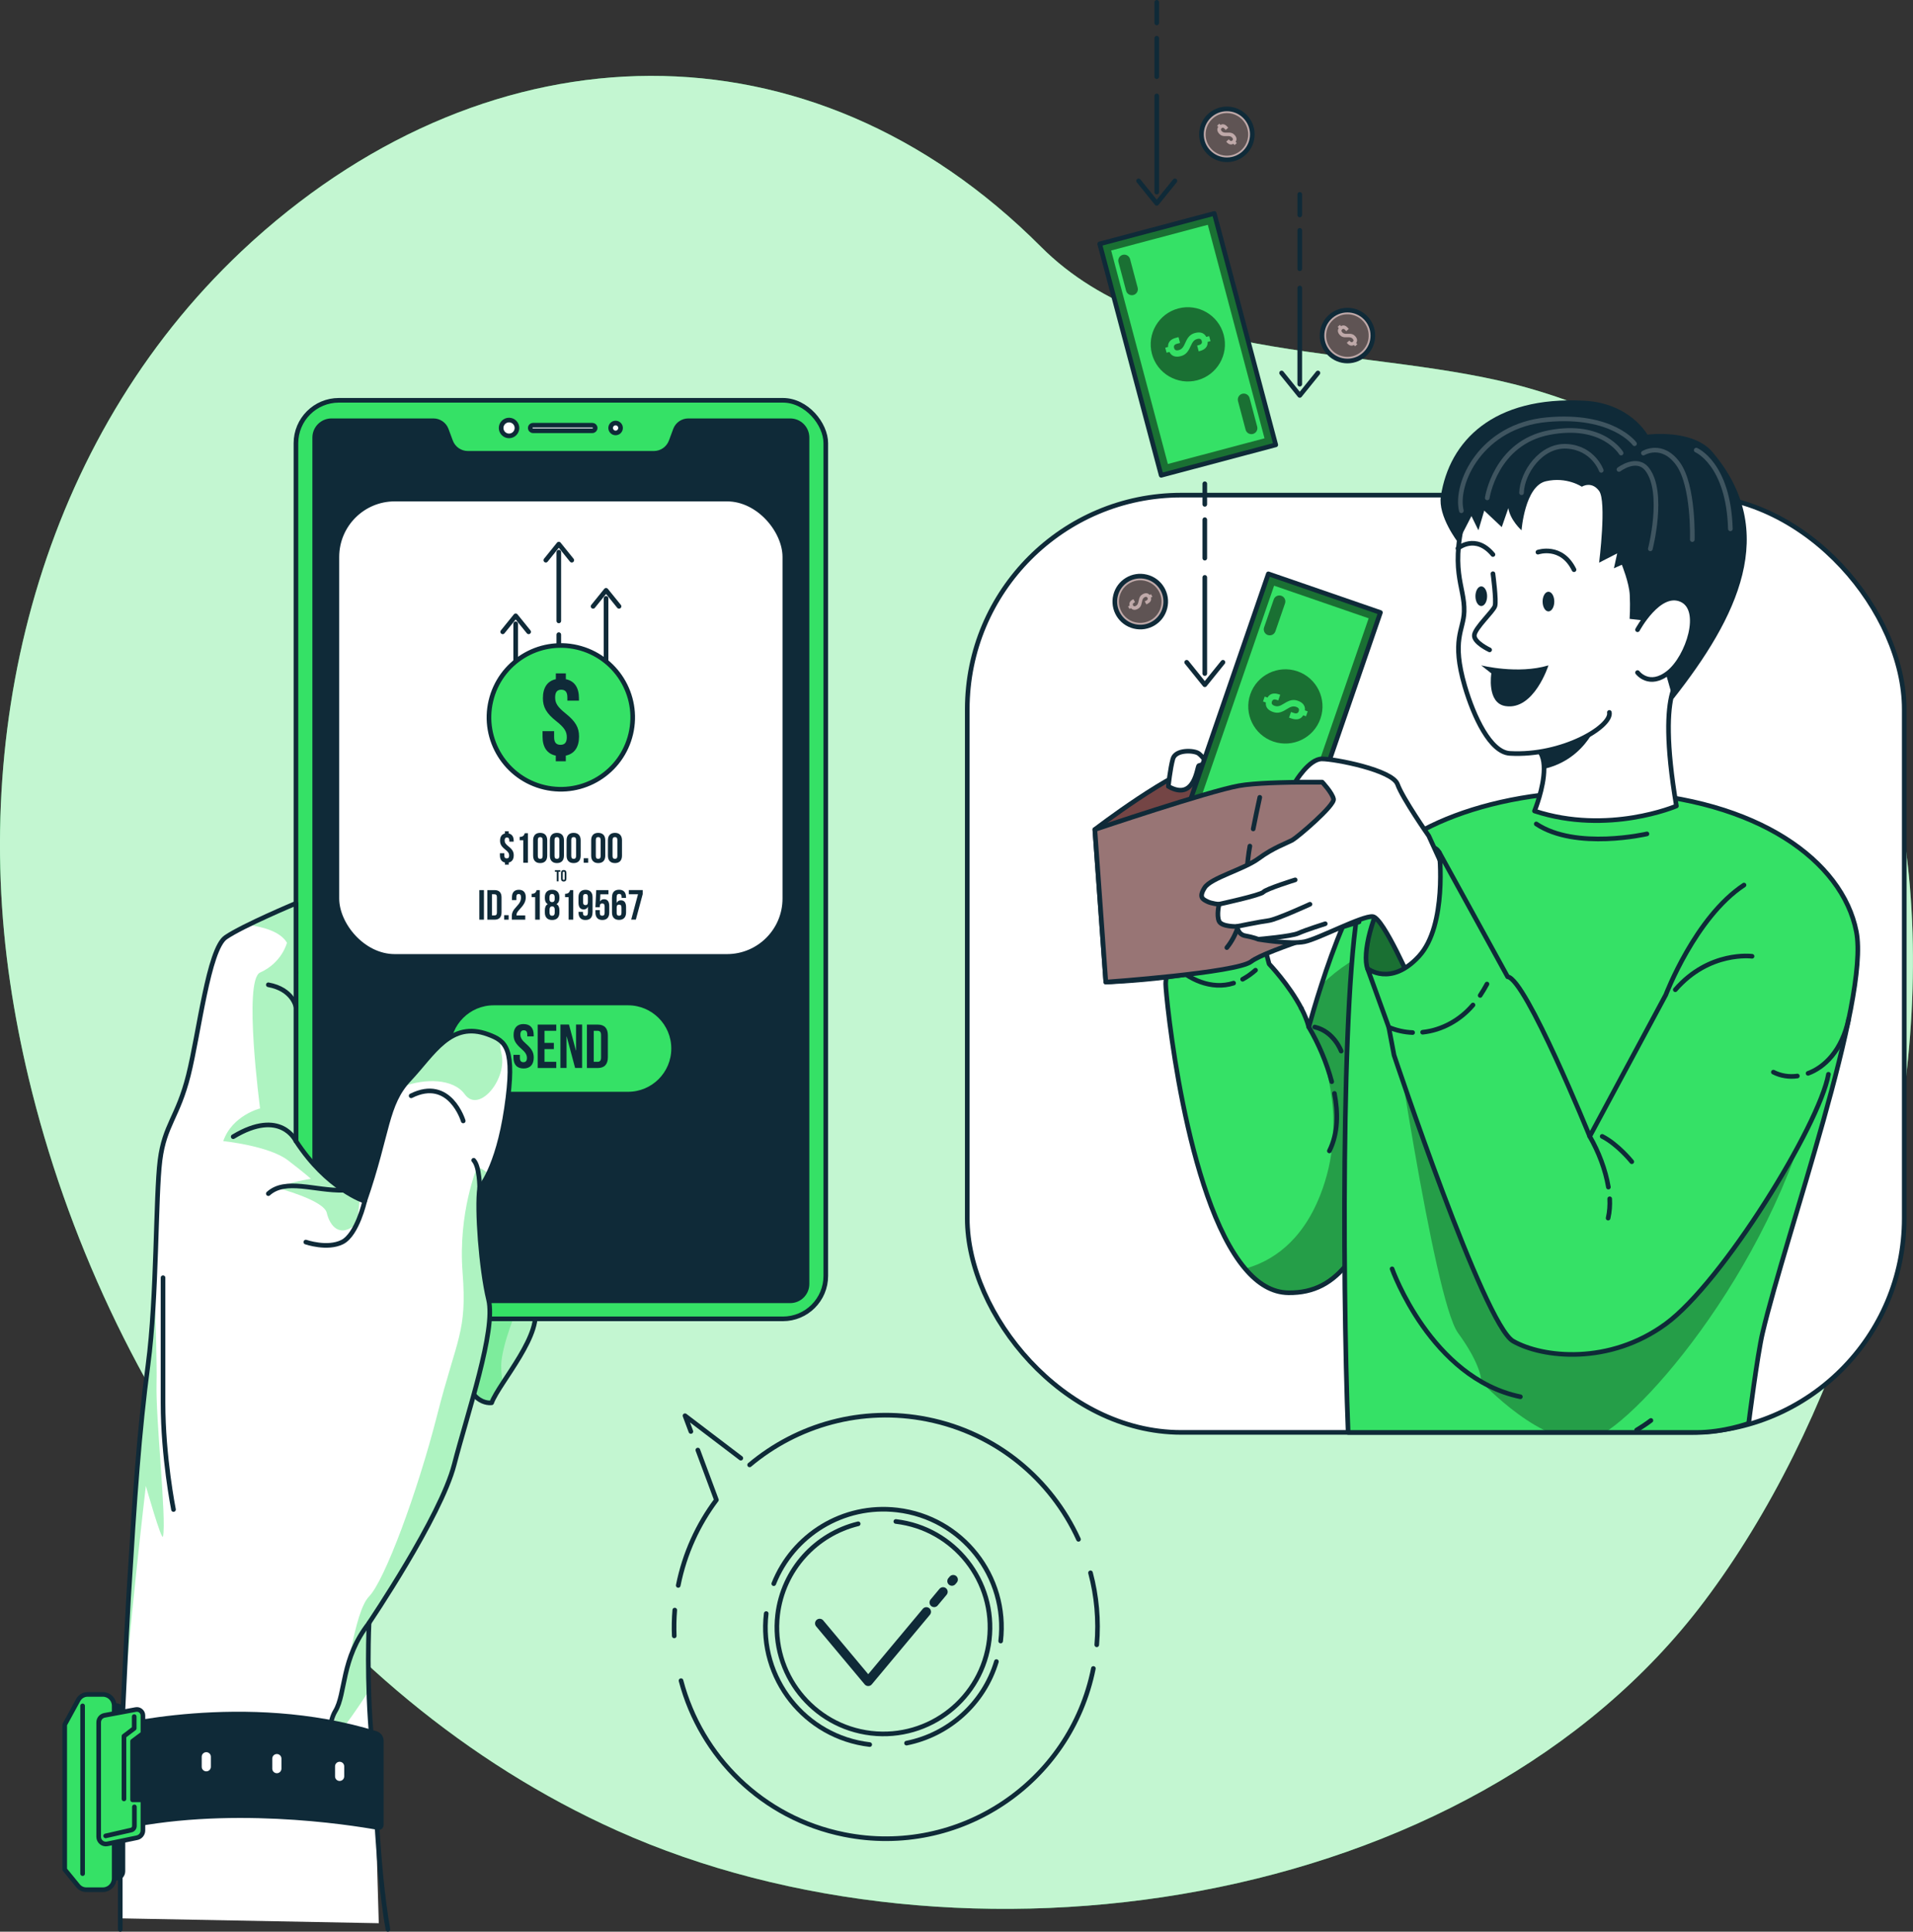 <svg xmlns="http://www.w3.org/2000/svg" xmlns:xlink="http://www.w3.org/1999/xlink" id="katman_2" data-name="katman 2" viewBox="0 0 412.93 416.83"><rect x="0" y="0" width="412.93" height="416.83" fill="#333333" stroke="none"/><defs><style>      .cls-1, .cls-2, .cls-3, .cls-4, .cls-5, .cls-6, .cls-7, .cls-8 {        stroke-linecap: round;        stroke-linejoin: round;      }      .cls-1, .cls-2, .cls-3, .cls-4, .cls-6, .cls-7, .cls-8 {        stroke: #0f2a38;      }      .cls-1, .cls-9, .cls-10 {        fill: #35e166;      }      .cls-2 {        fill: #987575;      }      .cls-3, .cls-11, .cls-12 {        fill: #fff;      }      .cls-11 {        opacity: .7;      }      .cls-13 {        fill: #0f2a38;      }      .cls-14 {        clip-path: url(#clippath-1);      }      .cls-15 {        clip-path: url(#clippath-3);      }      .cls-16 {        clip-path: url(#clippath-4);      }      .cls-17 {        clip-path: url(#clippath-2);      }      .cls-18 {        clip-path: url(#clippath-5);      }      .cls-4, .cls-5, .cls-6 {        fill: none;      }      .cls-19 {        opacity: .5;      }      .cls-20 {        opacity: .2;      }      .cls-21 {        opacity: .3;      }      .cls-5 {        stroke: #fff;      }      .cls-6 {        stroke-width: 2px;      }      .cls-7 {        fill: #bfa9a9;      }      .cls-8 {        fill: #744545;      }      .cls-10 {        opacity: .4;      }      .cls-22 {        clip-path: url(#clippath);      }    </style><clipPath id="clippath"><path class="cls-1" d="M270.75,195.89c-3.07-5.06-17.79-4.98-19.12-2.73,0,0,7.3,23.58,15.43,21.14,8.13-2.44,3.7-18.41,3.7-18.41Z"></path></clipPath><clipPath id="clippath-1"><path class="cls-1" d="M253.18,207.89s-1.56,1.78-1.56,4.45c0,2.2,4.2,46.13,17.15,61.42,2.71,3.21,5.81,5.16,9.34,5.2,10.96.12,16.27-8.58,23.25-28.75.87-2.51,1.77-5.21,2.7-8.09,6.78-20.82,15.12-64.25,15.12-64.25,0,0-14.79,3.43-23.56,12.12-3.83,3.8-7.83,14.59-10.38,22.51-1.26,3.89-2.17,7.09-2.54,8.43-.12.45-.19.69-.19.69-.34-1.31-.89-2.64-1.55-3.93,0-.02,0-.03-.02-.03-.03-.03-.04-.07-.05-.1-2.65-5.08-6.95-9.56-6.95-9.56l-3.19-12.11s-1.13,2.21-6.24,2.99c-5.11.78-12.89-5.72-12.89-5.72l1.56,14.73Z"></path></clipPath><clipPath id="clippath-2"><path class="cls-1" d="M377.46,307.13s1.86-14.72,3-19.52c5.12-21.64,23.15-71.77,20.24-86.6-2.99-15.25-21.27-28.58-50.76-30.05-27.36-1.36-49.91,8.33-55.31,19.61-5.15,10.76-4.94,85.02-3.63,118.53h75.15c5.93,0,11.3-1.96,11.3-1.96Z"></path></clipPath><clipPath id="clippath-3"><rect class="cls-1" x="251.62" y="139.64" width="51.67" height="25.59" transform="translate(42.88 365.01) rotate(-70.97)"></rect></clipPath><clipPath id="clippath-4"><rect class="cls-1" x="230.56" y="61.52" width="51.67" height="25.59" transform="translate(262.36 -192.57) rotate(75.12)"></rect></clipPath><clipPath id="clippath-5"><path class="cls-1" d="M310.69,183.98c-1.4-2.54-5.4-1.31-10.07,6.02-4.67,7.33-6.57,15.89-5.44,19s16.22,6.89,16.22,6.89l3.11-7.89-3.82-24.02Z"></path></clipPath></defs><g id="Background_Simple" data-name="Background Simple"><g><path class="cls-9" d="M54.19,52.31c.19-.17.37-.34.56-.51,51.57-46.43,120.06-48.53,169.96,1.46,26.01,26.05,72.19,21.07,105.23,30.49,113.92,32.49,94.22,187.06,37.95,261.77-50.78,67.42-160.81,82.66-234.73,49.48-64.96-29.15-110.7-94.28-126.98-162.37-1.63-6.83-2.98-13.73-4-20.67-8.56-57.97,7.88-119.53,52.01-159.65Z"></path><path class="cls-11" d="M54.19,52.31c.19-.17.37-.34.56-.51,51.57-46.43,120.06-48.53,169.96,1.46,26.01,26.05,72.19,21.07,105.23,30.49,113.92,32.49,94.22,187.06,37.95,261.77-50.78,67.42-160.81,82.66-234.73,49.48-64.96-29.15-110.7-94.28-126.98-162.37-1.63-6.83-2.98-13.73-4-20.67-8.56-57.97,7.88-119.53,52.01-159.65Z"></path></g></g><g id="Bubble"><g><path class="cls-4" d="M236.01,360.03c-4.95,24.74-29.02,40.79-53.77,35.84-17.7-3.54-30.94-16.86-35.24-33.21"></path><path class="cls-4" d="M235.39,339.39c1.32,4.96,1.81,10.2,1.35,15.53"></path><path class="cls-4" d="M161.81,316.1c10.26-8.61,24.2-12.67,38.36-9.83,14.97,2.99,26.75,12.98,32.63,25.89"></path><polyline class="cls-4" points="149.13 308.89 147.86 305.49 159.91 314.65"></polyline><path class="cls-4" d="M146.4,342.11c1.38-6.92,4.27-13.16,8.24-18.45l-4.01-10.76"></path><path class="cls-4" d="M145.54,353c-.08-1.84-.04-3.7.11-5.57"></path><g><path class="cls-4" d="M193.37,328.31c12.61,1.48,21.64,12.9,20.17,25.52-1.48,12.61-12.9,21.64-25.52,20.17-12.61-1.48-21.64-12.9-20.17-25.52,1.15-9.82,8.32-17.46,17.39-19.67"></path><path class="cls-4" d="M187.73,376.45c-13.97-1.64-23.98-14.29-22.34-28.27"></path><path class="cls-4" d="M215.08,358.54c-2.73,9.06-10.29,15.78-19.4,17.6"></path><path class="cls-4" d="M167.02,341.73c4.15-10.46,14.93-17.26,26.64-15.89,13.97,1.64,23.98,14.29,22.34,28.27"></path><line class="cls-6" x1="205.48" y1="341.18" x2="205.76" y2="340.85"></line><line class="cls-6" x1="201.64" y1="345.79" x2="203.56" y2="343.49"></line><polyline class="cls-6" points="176.93 350.3 187.41 362.82 199.96 347.8"></polyline></g></g></g><g id="Character"><rect class="cls-3" x="208.79" y="106.84" width="202.25" height="202.25" rx="46.19" ry="46.19"></rect><g><g><g><path class="cls-9" d="M270.75,195.89c-3.07-5.06-17.79-4.98-19.12-2.73,0,0,7.3,23.58,15.43,21.14,8.13-2.44,3.7-18.41,3.7-18.41Z"></path><g class="cls-22"><path class="cls-21" d="M270.75,195.89c-3.07-5.06-17.79-4.98-19.12-2.73,0,0,7.3,23.58,15.43,21.14,8.13-2.44,3.7-18.41,3.7-18.41Z"></path></g><path class="cls-4" d="M270.75,195.89c-3.07-5.06-17.79-4.98-19.12-2.73,0,0,7.3,23.58,15.43,21.14,8.13-2.44,3.7-18.41,3.7-18.41Z"></path></g><g><path class="cls-9" d="M253.18,207.89s-1.56,1.78-1.56,4.45c0,2.2,4.2,46.13,17.15,61.42,2.71,3.21,5.81,5.16,9.34,5.2,10.96.12,16.27-8.58,23.25-28.75.87-2.51,1.77-5.21,2.7-8.09,6.78-20.82,15.12-64.25,15.12-64.25,0,0-14.79,3.43-23.56,12.12-3.83,3.8-7.83,14.59-10.38,22.51-1.26,3.89-2.17,7.09-2.54,8.43-.12.45-.19.69-.19.69-.34-1.31-.89-2.64-1.55-3.93,0-.02,0-.03-.02-.03-.03-.03-.04-.07-.05-.1-2.65-5.08-6.95-9.56-6.95-9.56l-3.19-12.11s-1.13,2.21-6.24,2.99c-5.11.78-12.89-5.72-12.89-5.72l1.56,14.73Z"></path><g class="cls-14"><path class="cls-21" d="M268.77,273.76c2.71,3.21,5.81,5.16,9.34,5.2,10.96.12,16.27-8.58,23.25-28.75l-.15-46.88s-8.24,1.6-15.97,9.18c-1.26,3.89-2.17,7.09-2.54,8.43,3.08,6.42,8.46,21.18,2.29,36.91-4,10.2-10.55,14.35-16.22,15.91Z"></path></g><path class="cls-4" d="M253.18,207.89s-1.56,1.78-1.56,4.45c0,2.2,4.2,46.13,17.15,61.42,2.71,3.21,5.81,5.16,9.34,5.2,10.96.12,16.27-8.58,23.25-28.75.87-2.51,1.77-5.21,2.7-8.09,6.78-20.82,15.12-64.25,15.12-64.25,0,0-14.79,3.43-23.56,12.12-3.83,3.8-7.83,14.59-10.38,22.51-1.26,3.89-2.17,7.09-2.54,8.43-.12.45-.19.69-.19.69-.34-1.31-.89-2.64-1.55-3.93,0-.02,0-.03-.02-.03-.03-.03-.04-.07-.05-.1-2.65-5.08-6.95-9.56-6.95-9.56l-3.19-12.11s-1.13,2.21-6.24,2.99c-5.11.78-12.89-5.72-12.89-5.72l1.56,14.73Z"></path></g><path class="cls-4" d="M288.04,235.94c.79,4.12.82,8.58-1.09,12.41"></path><path class="cls-4" d="M282.51,221.63c2.16,3.65,3.85,7.68,4.95,11.78"></path><path class="cls-4" d="M289.5,226.81s-1.54-4.24-5.71-5.19"></path><path class="cls-4" d="M268.22,211.31c1-.54,1.94-1.21,2.79-1.96"></path><path class="cls-4" d="M253.18,207.89c3.26,3.49,8.35,5.77,13.1,4.25"></path><path class="cls-1" d="M280.88,217.57s.02.03.06.09c-.03-.03-.04-.07-.05-.1,0,0,0,0,0,0Z"></path></g><g><path class="cls-9" d="M377.46,307.13s1.86-14.72,3-19.52c5.12-21.64,23.15-71.77,20.24-86.6-2.99-15.25-21.27-28.58-50.76-30.05-27.36-1.36-49.91,8.33-55.31,19.61-5.15,10.76-4.94,85.02-3.63,118.53h75.15c5.93,0,11.3-1.96,11.3-1.96Z"></path><g class="cls-17"><path class="cls-21" d="M371.59,217.67c-14.17,19.43-29.62,48.5-29.62,48.5l-42.2-52.6s9.67,66.81,14.94,74.04c5.27,7.23,5.04,10.55,5.04,10.55,0,0,13.38,14.41,23.41,12.45,8.51-1.66,39.12-35.81,48.66-75.41l-20.22-17.53Z"></path></g><path class="cls-4" d="M377.46,307.13s1.86-14.72,3-19.52c5.12-21.64,23.15-71.77,20.24-86.6-2.99-15.25-21.27-28.58-50.76-30.05-27.36-1.36-49.91,8.33-55.31,19.61-5.15,10.76-4.94,85.02-3.63,118.53h75.15c5.93,0,11.3-1.96,11.3-1.96Z"></path></g><g><path class="cls-3" d="M361.86,173.92s-14.71,6.31-30.63,1.08c0,0,2.05-4.98,2.06-9.09.01-2.06-.51-3.91-2.06-4.79,0,0,.72-.79,1.94-2.04h.01c6.03-6.14,24.34-23.4,30.3-13.11,0,0-6.24.59-1.62,27.95Z"></path><path class="cls-13" d="M345.23,154.86s-2.42,8.87-11.94,11.05c.01-2.06-.51-3.91-2.06-4.79,0,0,.72-.79,1.94-2.04h.01c5.83-2.29,12.05-4.22,12.05-4.22Z"></path><path class="cls-3" d="M367.62,131.49c6.32-25.18-7.29-33.79-15.86-37.09-13.74-5.29-31.07.73-35.13,14.71-4.06,13.99-.4,17.17-.59,22.89-.13,4.01-2.79,5.99.14,16.06,1.94,6.64,5.53,14.27,9.72,14.51,11.35.66,22.09-5.8,21.49-8.84"></path><path class="cls-4" d="M331.97,119.15s5.08-1.76,7.79,3.78"></path><path class="cls-4" d="M314.7,118.33s3.78-3.21,7.56,1.33"></path><ellipse class="cls-13" cx="334.24" cy="129.81" rx="1.26" ry="2.12"></ellipse><path class="cls-13" d="M318.48,128.65c0,1.17.56,2.12,1.26,2.12s1.26-.95,1.26-2.12-.56-2.12-1.26-2.12-1.26.95-1.26,2.12Z"></path><path class="cls-3" d="M322.26,123.8s.78,5.83.43,6.97c-.35,1.14-4.29,4.7-4.45,6.28s3.3,3.18,3.3,3.18"></path><path class="cls-13" d="M319.74,143.58s7.88,1.98,14.5,0c0,0-3.12,9.77-9.29,8.78-4.08-.66-3.04-7.06-3.04-7.06l-2.17-1.71Z"></path><path class="cls-13" d="M341.46,105.04s-3.26-2.24-7.79-1.19c-4.53,1.06-5.24,10.58-5.24,10.58,0,0-2.42-2.14-2.85-4.78l-1.42,4.09-3.78-3.56-1.26,4.25-1.5-3.07-2.91,5.66s-4.37-5.63-3.69-9.98c1.85-11.87,11.26-21.62,30.96-20.57,9.92.53,13.62,7.32,13.62,7.32,0,0,9.7-1.31,14,3.72,14.65,17.13,5.46,35.73-8.45,53.36l-4.77-16.8-4.62-.53s.17-2.54.03-5.18c-.14-2.64-1.71-6.5-1.71-6.5l-1.71.77.71-3.22-3.9,2s1.65-13.23,0-15.47-3.72-.92-3.72-.92Z"></path><path class="cls-3" d="M353.47,135.89s4.62-8.6,9.44-6.5c4.83,2.1,1.47,12.38-2.73,15.74-4.2,3.36-6.71,0-6.71,0"></path><g class="cls-20"><path class="cls-5" d="M345.64,101.5s-1.72-4.82-7.37-5.19c-5.65-.37-9.71,5.75-9.84,10.02"></path><path class="cls-5" d="M349.46,101.31s3.87-2.97,6.12,0c3.8,5.02.65,17.13.65,17.13"></path><path class="cls-5" d="M354.73,97.77s4.03-2.47,7.48,2.3c3.45,4.77,3.08,16.37,3.08,16.37"></path><path class="cls-5" d="M366.14,97.13s6.97,2.94,7.37,16.99"></path><path class="cls-5" d="M349.93,97.77s-3.92-6.66-15.54-4.43c-11.61,2.23-13.36,14.1-13.36,14.1"></path><path class="cls-5" d="M352.82,95.75s-4.68-6.49-18.89-5.19-19.93,13.73-18.49,19.66"></path></g></g><g><g><path class="cls-8" d="M236.32,179s16.91-13.01,24.28-14.33,32.73,4.22,32.73,4.22v30.03s-15.87,1.74-22.99,6.95c-7.12,5.21-31.65,6.05-31.65,6.05l-2.37-32.92Z"></path><path class="cls-3" d="M252.19,169.69s.39-3.82.98-5.93c.6-2.11,4.69-1.88,5.61-1.14.92.74,1.81,2.04,1.81,2.04,0,0-1.42.41-1.81.55-.4.13-.79,7.78-6.59,4.48Z"></path><g><rect class="cls-9" x="251.62" y="139.64" width="51.67" height="25.59" transform="translate(42.88 365.01) rotate(-70.97)"></rect><g class="cls-15"><path class="cls-19" d="M256.94,172.68l24.19,8.34,16.85-48.84-24.19-8.34-16.85,48.84ZM295.43,133.42l-15.54,45.06-20.41-7.04,15.54-45.06,20.41,7.04Z"></path><path class="cls-19" d="M277.38,130.2l-2.08,6.03c-.23.68-.97,1.03-1.64.8h0c-.68-.23-1.03-.97-.8-1.64l2.08-6.03c.23-.68.97-1.03,1.64-.8h0c.68.23,1.03.97.8,1.64Z"></path><path class="cls-19" d="M282.06,169.47l-2.08,6.03c-.23.68-.97,1.03-1.64.8h0c-.68-.23-1.03-.97-.8-1.64l2.08-6.03c.23-.68.97-1.03,1.64-.8h0c.68.23,1.03.97.8,1.64Z"></path><path class="cls-19" d="M269.88,149.82c-1.44,4.18.78,8.75,4.96,10.19,4.18,1.44,8.75-.78,10.19-4.96,1.44-4.18-.78-8.75-4.96-10.19s-8.75.78-10.19,4.96ZM281.67,153.29l.6.21-.36,1.06-.6-.21c-.51.86-1.38,1.08-2.5.7l-.56-.19.42-1.22.64.22c.59.2.89.02,1.03-.39.14-.41.02-.74-.57-.94-.59-.2-1.09-.11-2.07.52-1.2.77-1.98.9-2.92.58-1.1-.38-1.65-1.08-1.54-2.05l-.61-.21.36-1.06.61.21c.5-.85,1.37-1.08,2.48-.69l.26.09-.42,1.22-.34-.12c-.59-.2-.89-.04-1.03.37-.14.41,0,.72.59.92.59.2,1.08.11,2.07-.52,1.21-.76,1.98-.9,2.92-.58,1.11.38,1.66,1.11,1.54,2.09Z"></path></g><rect class="cls-4" x="251.62" y="139.64" width="51.67" height="25.59" transform="translate(42.88 365.01) rotate(-70.97)"></rect></g><g><rect class="cls-9" x="230.56" y="61.52" width="51.67" height="25.59" transform="translate(262.36 -192.57) rotate(75.12)"></rect><g class="cls-16"><path class="cls-19" d="M262.13,46.06l-24.73,6.57,13.27,49.93,24.73-6.57-13.27-49.93ZM252.09,100.12l-12.24-46.07,20.86-5.54,12.24,46.07-20.86,5.54Z"></path><path class="cls-19" d="M268.87,92.72l-1.64-6.17c-.18-.69.23-1.4.92-1.58h0c.69-.18,1.4.23,1.58.92l1.64,6.17c.18.69-.23,1.4-.92,1.58h0c-.69.18-1.4-.23-1.58-.92Z"></path><path class="cls-19" d="M243.07,62.74l-1.64-6.17c-.18-.69.23-1.4.92-1.58h0c.69-.18,1.4.23,1.58.92l1.64,6.17c.18.69-.23,1.4-.92,1.58h0c-.69.18-1.4-.23-1.58-.92Z"></path><path class="cls-19" d="M264.14,72.25c-1.14-4.28-5.53-6.82-9.8-5.69s-6.82,5.53-5.69,9.8,5.53,6.82,9.8,5.69c4.28-1.14,6.82-5.53,5.69-9.8ZM252.42,75.95l-.61.16-.29-1.08.61-.16c-.06-1,.54-1.67,1.68-1.97l.58-.15.33,1.25-.66.18c-.6.16-.74.48-.63.9.11.42.4.63,1,.47.6-.16.97-.51,1.43-1.59.56-1.3,1.14-1.85,2.1-2.11,1.13-.3,1.97-.02,2.42.85l.62-.17.29,1.08-.62.17c.06.99-.53,1.66-1.67,1.96l-.26.07-.33-1.25.35-.09c.6-.16.76-.46.65-.88-.11-.42-.4-.6-1-.44-.6.16-.95.51-1.43,1.59-.58,1.31-1.14,1.85-2.1,2.11-1.14.3-2,0-2.44-.88Z"></path></g><rect class="cls-4" x="230.56" y="61.52" width="51.67" height="25.59" transform="translate(262.36 -192.57) rotate(75.12)"></rect></g><path class="cls-2" d="M236.32,179s24.53-8.27,31.12-9.45c6.59-1.19,25.89-.66,25.89-.66v30.03s-20.14,6.11-23.25,8.56-31.38,4.44-31.38,4.44l-2.37-32.92Z"></path><path class="cls-4" d="M269.79,182.57c-1.29,6.95-.36,16.27-4.97,21.91"></path><path class="cls-4" d="M271.93,172.05c-.5,2.27-.97,4.54-1.42,6.82"></path><g><path class="cls-7" d="M296.34,72.41c0,3.03-2.46,5.49-5.49,5.49s-5.49-2.46-5.49-5.49,2.46-5.49,5.49-5.49,5.49,2.46,5.49,5.49Z"></path><path class="cls-19" d="M293.92,75.83c1.89-1.69,2.05-4.6.35-6.49s-4.6-2.05-6.49-.35-2.05,4.6-.35,6.49,4.6,2.05,6.49.35ZM288.98,70.8l-.24-.27.48-.43.24.27c.49-.29,1-.16,1.45.35l.23.25-.55.49-.26-.29c-.24-.26-.44-.26-.62-.09-.19.17-.22.37.02.63.24.26.51.36,1.18.32.81-.05,1.24.1,1.62.52.45.5.52,1,.2,1.46l.25.28-.48.43-.25-.28c-.49.29-.99.16-1.44-.35l-.1-.12.55-.49.14.15c.24.26.43.27.62.1.19-.17.2-.36-.04-.63-.24-.26-.51-.36-1.18-.32-.82.05-1.24-.1-1.62-.52-.45-.5-.52-1.02-.19-1.48Z"></path></g><g><path class="cls-7" d="M270.32,28.99c0,3.03-2.46,5.49-5.49,5.49s-5.49-2.46-5.49-5.49,2.46-5.49,5.49-5.49,5.49,2.46,5.49,5.49Z"></path><path class="cls-19" d="M267.9,32.42c1.89-1.69,2.05-4.6.35-6.49-1.69-1.89-4.6-2.05-6.49-.35s-2.05,4.6-.35,6.49c1.69,1.89,4.6,2.05,6.49.35ZM262.96,27.39l-.24-.27.48-.43.24.27c.49-.29,1-.16,1.45.35l.23.25-.55.49-.26-.29c-.24-.26-.44-.26-.62-.09-.19.17-.22.37.02.63.24.26.51.36,1.18.32.81-.05,1.24.1,1.62.52.45.5.52,1,.2,1.46l.25.28-.48.43-.25-.28c-.49.29-.99.16-1.44-.35l-.1-.12.55-.49.14.15c.24.26.43.27.62.1.19-.17.2-.36-.04-.63-.24-.26-.51-.36-1.18-.32-.82.05-1.24-.1-1.62-.52-.45-.5-.52-1.02-.19-1.48Z"></path></g><g><path class="cls-7" d="M244.82,135.15c-2.95-.72-4.75-3.7-4.02-6.65.72-2.95,3.7-4.75,6.65-4.02,2.95.72,4.75,3.7,4.02,6.65-.72,2.95-3.7,4.75-6.65,4.02Z"></path><path class="cls-19" d="M242.07,131.98c1.19,2.24,3.98,3.09,6.22,1.89,2.24-1.19,3.09-3.98,1.89-6.22-1.19-2.24-3.98-3.09-6.22-1.89-2.24,1.19-3.09,3.98-1.89,6.22ZM248.13,128.38l.32-.17.3.56-.32.17c.16.55-.08,1-.68,1.32l-.3.16-.35-.65.35-.18c.31-.17.35-.37.24-.59-.12-.22-.3-.3-.62-.13-.31.17-.47.41-.59,1.07-.14.8-.39,1.18-.89,1.45-.59.31-1.1.27-1.46-.16l-.33.17-.3-.56.33-.17c-.16-.54.08-.99.68-1.31l.14-.07.35.65-.18.1c-.31.17-.37.36-.25.58.12.22.3.28.62.11.31-.17.47-.41.59-1.07.15-.81.39-1.18.89-1.45.6-.32,1.12-.27,1.48.17Z"></path></g></g><g><path class="cls-9" d="M310.69,183.98c-1.4-2.54-5.4-1.31-10.07,6.02-4.67,7.33-6.57,15.89-5.44,19s16.22,6.89,16.22,6.89l3.11-7.89-3.82-24.02Z"></path><g class="cls-18"><path class="cls-19" d="M310.69,183.98c-1.4-2.54-5.4-1.31-10.07,6.02-4.67,7.33-6.57,15.89-5.44,19s16.22,6.89,16.22,6.89l3.11-7.89-3.82-24.02Z"></path></g><path class="cls-4" d="M310.69,183.98c-1.4-2.54-5.4-1.31-10.07,6.02-4.67,7.33-6.57,15.89-5.44,19s16.22,6.89,16.22,6.89l3.11-7.89-3.82-24.02Z"></path></g><g><path class="cls-3" d="M317.07,199.33l-8.66-18.95s-5.64-8.07-6.75-11.15c-1.11-3.08-13.52-5.47-16.32-5.47s-5.77,5.01-5.77,5.01h5.83s2.17,2.29,2.45,3.66c.27,1.37-7.71,8.17-8.85,8.82-1.14.65-4.15,1.65-7.32,4-3.17,2.35-10.31,4.18-11.65,6.29-1.33,2.11-.39,2.5.56,2.99.96.48,2.55.6,2.55.6,0,0-.57,2.39,0,3.65.57,1.25,3.89,1.14,3.89,1.14,0,0,.16,1.74,1.78,2.01,1.62.27,2.86.76,2.86.76,0,0,6.86,1.16,9.94.51,3.08-.65,12.42-5.63,14.7-5.42,2.28.21,8.6,14.86,8.6,14.86,0,0,10.78-1.83,12.15-13.29Z"></path><path class="cls-4" d="M263.15,195.11s8.96-1.94,9.56-2.62c.59-.68,6.86-2.63,6.86-2.63"></path><path class="cls-4" d="M267.05,199.9s5.03-1.03,6.78-1.25c1.75-.23,8.93-3.53,8.93-3.53"></path><path class="cls-4" d="M271.68,202.67s7.09-.6,8.57-1.29c1.48-.68,5.81-2.05,5.81-2.05"></path></g><path class="cls-1" d="M376.45,190.98c-10.52,6.93-16.88,23.68-16.88,23.68l-16.42,30.55s-13.81-34-17.72-34.44l-14.74-26.8s1.74,15.7-4.4,22.37-11.11,2.65-11.11,2.65l4.59,12.67,1.14,6.02s19.37,58.12,25.71,61.72c6.33,3.6,20.74,5.21,32.96-3.74,12.22-8.95,33.12-42.78,35.1-53.85"></path><path class="cls-4" d="M319.5,214.8c.53-.8,1.02-1.62,1.47-2.46"></path><path class="cls-4" d="M307.08,222.74c4.22-.45,8.14-2.65,10.87-5.88"></path><path class="cls-4" d="M299.76,221.66c1.64.69,3.39,1.08,5.16,1.15"></path><path class="cls-4" d="M347.46,258.68c.07,1.4-.02,2.8-.34,4.17"></path><path class="cls-4" d="M343.15,245.21c1.93,3.36,3.38,7.13,4.03,10.95"></path><path class="cls-4" d="M352.23,250.68s-2.99-3.74-6.39-5.47"></path><path class="cls-4" d="M378.19,206.35s-9.24-1.24-16.57,7.22"></path><path class="cls-4" d="M387.97,232.19c-1.77.25-3.58-.02-5.18-.84"></path><path class="cls-4" d="M399.06,219.8c-1.45,7.01-5.37,10.57-8.78,11.81"></path></g><path class="cls-4" d="M355.5,179.94s-15.34,3.56-23.89-2.15"></path><path class="cls-4" d="M300.49,273.8s8.36,23.6,27.69,27.6"></path><path class="cls-4" d="M356.36,306.51c-.99.75-2.04,1.44-3.1,2.09"></path><g><g><line class="cls-4" x1="249.69" y1="20.7" x2="249.69" y2="41.45"></line><line class="cls-4" x1="249.69" y1="8.25" x2="249.69" y2="16.55"></line><line class="cls-4" x1="249.69" y1=".5" x2="249.69" y2="4.94"></line><polyline class="cls-4" points="245.77 39.03 249.69 43.88 253.61 39.03"></polyline></g><g><line class="cls-4" x1="260.06" y1="124.59" x2="260.06" y2="145.34"></line><line class="cls-4" x1="260.06" y1="112.14" x2="260.06" y2="120.44"></line><line class="cls-4" x1="260.06" y1="104.39" x2="260.06" y2="108.83"></line><polyline class="cls-4" points="256.15 142.91 260.06 147.76 263.98 142.91"></polyline></g><g><line class="cls-4" x1="280.56" y1="62.15" x2="280.56" y2="82.9"></line><line class="cls-4" x1="280.56" y1="49.71" x2="280.56" y2="58"></line><line class="cls-4" x1="280.56" y1="41.95" x2="280.56" y2="46.39"></line><polyline class="cls-4" points="276.64 80.48 280.56 85.33 284.48 80.48"></polyline></g></g></g></g><g id="Hand"><g><g><path class="cls-12" d="M99.99,290.71c-.33,13.02,6.12,11.97,6.12,11.97.4-1.08,1.32-2.56,2.43-4.28,3.37-5.19,8.54-12.47,6.6-16.78-.88-1.96-2.53-4.69-4.31-7.43-3.46-5.3-7.42-10.65-7.42-10.65l17.21-2.85s12.26,5.07,21.93,5.66c.25.02.51.02.75.02,8.83.17,7.41-6.76,7.41-8.99,0-.95-2.39-2.7-5.18-4.42-3.99-2.44-8.82-4.85-8.82-4.85l2.62-5.42c1.82.33,3.33.39,4.57.24,6.7-.73,5.78-7.33,4.69-10.2-.31-.82-1.85-2.07-4.03-3.5-6.89-4.54-20.07-10.86-20.07-10.86h-19.34l-19.03,51.95s14.19,7.38,13.87,20.4Z"></path><path class="cls-10" d="M99.99,290.71c-.33,13.02,6.12,11.97,6.12,11.97.4-1.08,1.32-2.56,2.43-4.28,3.37-5.19,8.54-12.47,6.6-16.78-.88-1.96-2.53-4.69-4.31-7.43-3.46-5.3-7.42-10.65-7.42-10.65l17.21-2.85s12.26,5.07,21.93,5.66c.25.02.51.02.75.02,8.83.17,7.41-6.76,7.41-8.99,0-.95-2.39-2.7-5.18-4.42-3.99-2.44-8.82-4.85-8.82-4.85l2.62-5.42c1.82.33,3.33.39,4.57.24,6.7-.73,5.78-7.33,4.69-10.2-.31-.82-1.85-2.07-4.03-3.5-6.89-4.54-20.07-10.86-20.07-10.86h-19.34l-19.03,51.95s14.19,7.38,13.87,20.4Z"></path><path class="cls-10" d="M99.99,290.71c-.33,13.02,6.12,11.97,6.12,11.97.4-1.08,1.32-2.56,2.43-4.28-.23-1.21-.37-2.51-.35-3.79.08-4.46,3.74-12.99,3.74-12.99l-3.74-5.92c.55-.56,1.48-1.07,2.64-1.52-3.46-5.3-7.42-10.65-7.42-10.65l17.21-2.85s12.26,5.07,21.93,5.66c.25.02.51.02.75.02-.56-4.85,1.35-10.96,2.22-13.41-3.99-2.44-8.82-4.85-8.82-4.85l2.62-5.42c1.82.33,3.33.39,4.57.24-.88-4.23-.04-10.1.67-13.71-6.89-4.54-20.07-10.86-20.07-10.86h-19.34l-19.03,51.95s14.19,7.38,13.87,20.4Z"></path><g><path class="cls-4" d="M105.15,218.37h19.35s22.81,10.94,24.1,14.37c1.29,3.42,2.34,12.05-9.27,9.97l-2.62,5.42s14,6.96,14,9.27,1.51,9.55-8.16,8.96c-9.67-.58-21.92-5.66-21.92-5.66l-17.21,2.85s9.15,12.35,11.73,18.09c2.58,5.74-7.42,16.72-9.03,21.06,0,0-6.45,1.05-6.13-11.98.32-13.02-13.86-20.4-13.86-20.4"></path><path class="cls-4" d="M109.74,279.3s-4.85-2.71-7.49,2.32"></path></g></g><g><rect class="cls-1" x="63.88" y="86.38" width="114.37" height="198.21" rx="9.26" ry="9.26"></rect><path class="cls-13" d="M174.7,94.42v182.64c0,2.28-1.85,4.13-4.13,4.13h-99.01c-2.28,0-4.13-1.85-4.13-4.13V94.42c0-2.28,1.85-4.13,4.13-4.13h22c1.45,0,2.74.9,3.25,2.26l.93,2.51c.51,1.36,1.8,2.26,3.25,2.26h40.15c1.45,0,2.74-.9,3.25-2.26l.93-2.51c.51-1.36,1.8-2.26,3.25-2.26h22c2.28,0,4.13,1.85,4.13,4.13Z"></path><path class="cls-1" d="M135.57,236.09h-29c-5.43,0-9.83-4.4-9.83-9.83h0c0-5.43,4.4-9.83,9.83-9.83h29c5.43,0,9.83,4.4,9.83,9.83h0c0,5.43-4.4,9.83-9.83,9.83Z"></path><g><path class="cls-3" d="M111.59,92.35c0,.94-.77,1.71-1.71,1.71s-1.71-.77-1.71-1.71.77-1.71,1.71-1.71,1.71.77,1.71,1.71Z"></path><path class="cls-3" d="M133.95,92.35c0,.59-.48,1.07-1.07,1.07s-1.07-.48-1.07-1.07.48-1.07,1.07-1.07,1.07.48,1.07,1.07Z"></path><path class="cls-3" d="M127.87,92.95h-12.82c-.33,0-.6-.27-.6-.6h0c0-.33.27-.6.6-.6h12.82c.33,0,.6.27.6.6h0c0,.33-.27.6-.6.6Z"></path></g><rect class="cls-3" x="72.72" y="107.69" width="96.69" height="98.69" rx="12.49" ry="12.49"></rect><g><g><g><line class="cls-4" x1="111.31" y1="149.44" x2="111.31" y2="134.61"></line><line class="cls-4" x1="111.31" y1="158.34" x2="111.31" y2="152.41"></line><line class="cls-4" x1="111.31" y1="163.89" x2="111.31" y2="160.71"></line><polyline class="cls-4" points="114.11 136.34 111.31 132.88 108.51 136.34"></polyline></g><g><line class="cls-4" x1="130.82" y1="143.94" x2="130.82" y2="129.11"></line><line class="cls-4" x1="130.82" y1="152.84" x2="130.82" y2="146.91"></line><line class="cls-4" x1="130.82" y1="158.39" x2="130.82" y2="155.21"></line><polyline class="cls-4" points="133.62 130.84 130.82 127.38 128.02 130.84"></polyline></g><g><line class="cls-4" x1="120.62" y1="133.98" x2="120.62" y2="119.15"></line><line class="cls-4" x1="120.62" y1="142.88" x2="120.62" y2="136.95"></line><line class="cls-4" x1="120.62" y1="148.43" x2="120.62" y2="145.25"></line><polyline class="cls-4" points="123.42 120.88 120.62 117.41 117.82 120.88"></polyline></g></g><circle class="cls-1" cx="121.06" cy="154.81" r="15.51" transform="translate(-57.29 237.34) rotate(-76.81)"></circle><path class="cls-13" d="M119.98,146.56v-1.25h2.16v1.25c1.87.38,2.83,1.82,2.83,4.1v.53h-2.5v-.7c0-1.2-.48-1.66-1.32-1.66s-1.32.46-1.32,1.66.48,2.04,2.26,3.46c2.16,1.73,2.9,3.05,2.9,4.97,0,2.28-.98,3.74-2.86,4.13v1.22h-2.16v-1.22c-1.9-.38-2.86-1.85-2.86-4.13v-1.15h2.5v1.32c0,1.2.53,1.63,1.37,1.63s1.37-.43,1.37-1.63-.48-2.06-2.26-3.46c-2.16-1.7-2.9-3.05-2.9-4.97,0-2.26.94-3.7,2.78-4.1Z"></path></g><g><path class="cls-13" d="M108.98,179.85v-.47h.82v.47c.71.15,1.08.69,1.08,1.56v.2h-.95v-.26c0-.46-.18-.63-.5-.63s-.5.17-.5.63.18.77.86,1.31c.82.66,1.1,1.16,1.1,1.89,0,.87-.37,1.42-1.08,1.57v.46h-.82v-.46c-.72-.15-1.08-.7-1.08-1.57v-.44h.95v.5c0,.46.2.62.52.62s.52-.16.52-.62-.18-.78-.86-1.31c-.82-.65-1.1-1.16-1.1-1.89,0-.86.36-1.4,1.06-1.56Z"></path><path class="cls-13" d="M112.18,180.59c.77,0,.95-.37,1.1-.8h.67v6.38h-1v-4.86h-.77v-.71Z"></path><path class="cls-13" d="M115.08,181.32c0-1.02.54-1.6,1.52-1.6s1.52.58,1.52,1.6v3.32c0,1.02-.54,1.6-1.52,1.6s-1.52-.58-1.52-1.6v-3.32ZM116.09,184.7c0,.46.2.63.52.63s.52-.17.52-.63v-3.44c0-.46-.2-.63-.52-.63s-.52.17-.52.63v3.44Z"></path><path class="cls-13" d="M118.69,181.32c0-1.02.54-1.6,1.52-1.6s1.52.58,1.52,1.6v3.32c0,1.02-.54,1.6-1.52,1.6s-1.52-.58-1.52-1.6v-3.32ZM119.7,184.7c0,.46.2.63.52.63s.52-.17.52-.63v-3.44c0-.46-.2-.63-.52-.63s-.52.17-.52.63v3.44Z"></path><path class="cls-13" d="M122.3,181.32c0-1.02.54-1.6,1.52-1.6s1.52.58,1.52,1.6v3.32c0,1.02-.54,1.6-1.52,1.6s-1.52-.58-1.52-1.6v-3.32ZM123.31,184.7c0,.46.2.63.52.63s.52-.17.52-.63v-3.44c0-.46-.2-.63-.52-.63s-.52.17-.52.63v3.44Z"></path><path class="cls-13" d="M126.96,185.2v.97h-.97v-.97h.97Z"></path><path class="cls-13" d="M127.61,181.32c0-1.02.54-1.6,1.52-1.6s1.52.58,1.52,1.6v3.32c0,1.02-.54,1.6-1.52,1.6s-1.52-.58-1.52-1.6v-3.32ZM128.61,184.7c0,.46.2.63.52.63s.52-.17.52-.63v-3.44c0-.46-.2-.63-.52-.63s-.52.17-.52.63v3.44Z"></path><path class="cls-13" d="M131.22,181.32c0-1.02.54-1.6,1.52-1.6s1.52.58,1.52,1.6v3.32c0,1.02-.54,1.6-1.52,1.6s-1.52-.58-1.52-1.6v-3.32ZM132.22,184.7c0,.46.2.63.52.63s.52-.17.52-.63v-3.44c0-.46-.2-.63-.52-.63s-.52.17-.52.63v3.44Z"></path></g><g><path class="cls-13" d="M103.46,192.07h1v6.38h-1v-6.38Z"></path><path class="cls-13" d="M105.19,192.07h1.58c1,0,1.49.56,1.49,1.58v3.22c0,1.02-.49,1.58-1.49,1.58h-1.58v-6.38ZM106.19,192.98v4.55h.56c.32,0,.51-.16.51-.62v-3.32c0-.46-.19-.62-.51-.62h-.56Z"></path><path class="cls-13" d="M109.79,197.48v.97h-.97v-.97h.97Z"></path><path class="cls-13" d="M111.98,192.91c-.32,0-.52.17-.52.63v.68h-.95v-.62c0-1.02.51-1.6,1.49-1.6s1.49.58,1.49,1.6c0,.85-.31,1.53-1.24,2.52-.59.64-.76.94-.76,1.28,0,.05,0,.09,0,.14h1.89v.91h-2.9v-.78c0-.71.26-1.25,1-2.03.77-.81.98-1.31.98-2,0-.57-.2-.73-.52-.73Z"></path><path class="cls-13" d="M114.75,192.87c.77,0,.95-.37,1.1-.8h.67v6.38h-1v-4.86h-.77v-.71Z"></path><path class="cls-13" d="M119.18,198.52c-1.01,0-1.57-.58-1.57-1.6v-.5c0-.61.18-1.08.62-1.32v-.02c-.42-.23-.62-.65-.62-1.28v-.2c0-1.02.56-1.6,1.57-1.6s1.57.58,1.57,1.6v.2c0,.63-.21,1.05-.62,1.28v.02c.44.25.62.71.62,1.32v.5c0,1.02-.56,1.6-1.57,1.6ZM118.61,193.99c0,.51.24.67.56.67s.56-.16.56-.67v-.36c0-.57-.25-.73-.56-.73s-.56.15-.56.73v.36ZM119.18,197.61c.32,0,.56-.16.56-.72v-.59c0-.5-.21-.72-.56-.72s-.56.22-.56.72v.59c0,.56.25.72.56.72Z"></path><path class="cls-13" d="M121.97,192.87c.77,0,.95-.37,1.1-.8h.67v6.38h-1v-4.86h-.77v-.71Z"></path><path class="cls-13" d="M127.9,196.86c0,1.07-.49,1.66-1.53,1.66-.98,0-1.49-.58-1.49-1.6v-.16h.95v.23c0,.46.2.63.52.63.36,0,.56-.17.56-.78v-1.16h-.02c-.17.36-.46.56-.91.56-.74,0-1.11-.52-1.11-1.46v-1.17c0-1.02.54-1.6,1.52-1.6s1.52.58,1.52,1.6v3.26ZM126.9,194.68v-1.15c0-.46-.2-.62-.52-.62s-.52.16-.52.62v1.15c0,.46.2.63.52.63s.52-.17.52-.63Z"></path><path class="cls-13" d="M129.47,196.39v.59c0,.46.2.62.52.62s.52-.16.52-.62v-1.4c0-.46-.2-.63-.52-.63s-.52.17-.52.63v.19h-.95l.18-3.7h2.64v.91h-1.75l-.08,1.52h.02c.18-.3.46-.46.87-.46.74,0,1.11.52,1.11,1.46v1.42c0,1.02-.51,1.6-1.49,1.6s-1.49-.58-1.49-1.6v-.53h.95Z"></path><path class="cls-13" d="M132.11,193.65c0-1.08.49-1.66,1.53-1.66.98,0,1.49.58,1.49,1.6v.16h-.95v-.23c0-.46-.2-.63-.52-.63-.36,0-.56.17-.56.78v1.16h.02c.17-.36.46-.56.91-.56.74,0,1.11.52,1.11,1.46v1.17c0,1.02-.54,1.6-1.52,1.6s-1.52-.58-1.52-1.6v-3.26ZM133.11,195.83v1.15c0,.46.2.62.52.62s.52-.16.52-.62v-1.15c0-.46-.2-.63-.52-.63s-.52.17-.52.63Z"></path><path class="cls-13" d="M138.73,192.07v.87l-1.48,5.5h-1l1.47-5.47h-1.99v-.91h3.01Z"></path></g><g><path class="cls-13" d="M119.79,187.77h1.17v.34h-.4v2.07h-.38v-2.07h-.4v-.34Z"></path><path class="cls-13" d="M121.1,188.35c0-.39.2-.61.58-.61s.58.22.58.61v1.26c0,.39-.2.61-.58.61s-.58-.22-.58-.61v-1.26ZM121.48,189.63c0,.17.08.24.2.24s.2-.07.2-.24v-1.3c0-.17-.08-.24-.2-.24s-.2.07-.2.24v1.3Z"></path></g><g><path class="cls-13" d="M113.03,220.98c1.43,0,2.17.86,2.17,2.36v.29h-1.39v-.39c0-.67-.27-.92-.74-.92s-.74.25-.74.92.29,1.19,1.26,2.03c1.23,1.08,1.62,1.86,1.62,2.93,0,1.5-.75,2.36-2.19,2.36s-2.19-.86-2.19-2.36v-.58h1.39v.67c0,.67.29.91.76.91s.76-.24.76-.91-.29-1.19-1.26-2.03c-1.23-1.08-1.62-1.86-1.62-2.93,0-1.5.74-2.36,2.17-2.36Z"></path><path class="cls-13" d="M117.53,225.04h2.02v1.34h-2.02v2.74h2.54v1.34h-4.01v-9.37h4.01v1.34h-2.54v2.61Z"></path><path class="cls-13" d="M122.32,223.67h-.03v6.78h-1.32v-9.37h1.85l1.49,5.61h.03v-5.61h1.31v9.37h-1.51l-1.81-6.78Z"></path><path class="cls-13" d="M126.69,221.09h2.33c1.47,0,2.19.82,2.19,2.31v4.74c0,1.5-.72,2.32-2.19,2.32h-2.33v-9.37ZM128.16,222.43v6.69h.83c.47,0,.75-.24.75-.91v-4.87c0-.67-.28-.91-.75-.91h-.83Z"></path></g></g><path class="cls-4" d="M55.18,202.26s6.45,1.99,8.71,7.6"></path><g><path class="cls-12" d="M25.96,379.9c.72-12.46,1.19-25.19,1.81-35.43,1.29-21.25,2.26-35.5,4.19-50.01,1.93-14.51,1.61-36.42,2.58-44.08.97-7.66,3.85-9.27,6.13-18.37,2.28-9.09,4.32-27.2,8.06-29.75,3.74-2.55,15.15-7.33,15.15-7.33v51.29c6.77,10.41,14.83,12.99,14.83,12.99,5.16-14.93,4.51-20.86,9.67-26.34,5.16-5.48,8.88-12.65,16.97-9.65,3.86,1.43,5.92,2.88,3.98,15.96s-5.8,17.18-5.8,17.18c-.64,4.47.32,17.46,1.93,24.1,1.61,6.65-4.51,24.31-7.42,35.59-2.9,11.28-18.38,34.15-18.38,34.15,0,0-.64,12.6.64,25.82.12,1.21.27,2.51.44,3.87l1.02,35.11-55.83-1.05v-34.06Z"></path><g><path class="cls-10" d="M108.19,227.07c-.31-1.12-.26-1.85,0-2.32-.76-.7-1.72-1.12-2.84-1.52-8.1-3-11.82,4.17-16.98,9.65-.48.51-.91,1.03-1.3,1.56,4.67-1.76,10.79-1.73,13.25,1.69,3.1,4.28,9.41-3.46,7.86-9.05Z"></path><path class="cls-10" d="M73.21,367.32l-2.55,9.56s3.59-3.52,8.96-12.06c-.26-8.34.06-14.6.06-14.6,0,0,15.48-22.87,18.38-34.15,2.9-11.29,9.03-28.95,7.42-35.59-1.61-6.65-2.58-19.64-1.93-24.11,0,0,.81-.86,1.87-3.06-.7-.68-1.52-1.23-2.43-1.43,0,0-4.14,9.8-3.14,22.71,1,12.89-1.21,13.97-5.48,30.73-4.27,16.76-11.36,35.75-14.69,39.15-3.33,3.41-4.78,18.74-6.47,22.85Z"></path><path class="cls-10" d="M67.1,254.37s-5.09.79-7.13,2c0,0,9.93,2.59,10.57,5.35.64,2.75,2.77,5.63,6.54,2.26,0,0,.2-2.11.59-5.18-2.4-1.07-8.48-4.42-13.79-12.57v-51.3s-5.64,2.36-10.29,4.65c3.45.46,6.98,1.52,8.35,3.85,0,0-1.04,4.3-5.8,6.43-3.67,1.65,0,29.32,0,29.32,0,0-6.01,1.48-7.95,7.05,0,0,9.89,1.01,13.97,4.15,4.08,3.13,4.94,3.99,4.94,3.99Z"></path><path class="cls-10" d="M27.77,344.46c-.51,8.3-.9,18.22-1.42,28.32,1.27-19.19,5.13-52.14,5.13-52.14,0,0,3.45,12.18,3.71,10.89.77-3.81-1.61-25.37-1.4-33.05.1-3.48-.15-12.4-.46-21.11-.28,5.98-.68,11.98-1.36,17.07-1.93,14.51-2.9,28.76-4.19,50.01Z"></path></g><g><path class="cls-4" d="M25.96,416.33v-36.44c.72-12.46,1.19-25.19,1.81-35.43,1.29-21.25,2.26-35.5,4.19-50.01,1.93-14.51,1.61-36.42,2.58-44.08.97-7.66,3.85-9.27,6.13-18.37,2.28-9.09,4.32-27.2,8.06-29.75,3.74-2.55,15.15-7.33,15.15-7.33v51.29c6.77,10.41,14.83,12.99,14.83,12.99,5.16-14.93,4.51-20.86,9.67-26.34,5.16-5.48,8.88-12.65,16.97-9.65,3.86,1.43,5.92,2.88,3.98,15.96s-5.8,17.18-5.8,17.18c-.64,4.47.32,17.46,1.93,24.1,1.61,6.65-4.51,24.31-7.42,35.59-2.9,11.28-18.38,34.15-18.38,34.15,0,0-.64,12.6.64,25.82.12,1.21.27,2.51.44,3.87,0,0,.52,22.67,2.99,36.44"></path><path class="cls-4" d="M78.71,259.21s-1.61,7.19-4.84,8.81c-3.22,1.61-7.86,0-7.86,0"></path><path class="cls-4" d="M63.88,246.23s-3.22-7.17-13.54-.95"></path><path class="cls-4" d="M63.88,217.27s-.64-3.8-5.96-4.77"></path><path class="cls-4" d="M79.68,350.21c-6.13,7.76-4.96,15.18-7.32,19.05s-2.03,17.73-2.03,17.73"></path><path class="cls-4" d="M35.19,275.71v26.98c0,11.76,2.26,23.04,2.26,23.04"></path><path class="cls-4" d="M103.54,256.36s0-4.61-1.29-5.99"></path><path class="cls-4" d="M99.99,241.88s-2.86-9.61-11.24-5.42"></path><path class="cls-4" d="M74.16,256.84c-6.22.13-12.54-2.63-16.24.73"></path></g></g><g><path class="cls-13" d="M23.37,367.54h1.68c1.09,0,1.98.89,1.98,1.98v34.29c0,1.09-.89,1.98-1.98,1.98h-1.68v-38.24h0Z"></path><path class="cls-13" d="M23.37,372.5s29.56-7.73,57.93,1.08c.9.28,1.51,1.13,1.51,2.07v18.14c0,.68-.61,1.19-1.28,1.07-6.09-1.1-32.87-5.33-56.7.24l-1.46-22.61Z"></path><path class="cls-1" d="M24.65,372.16v-4.09c0-1.35-1.09-2.44-2.44-2.44h-3.31c-.84,0-1.61.46-2.01,1.19l-2.92,5.34v31.25l2.88,3.52c.43.53,1.08.84,1.77.84h3.59c1.35,0,2.44-1.09,2.44-2.44v-33.16Z"></path><path class="cls-1" d="M22.56,370.14l6.75-1.25c.8-.15,1.54.47,1.54,1.28v3.89l-2.23,1.66v12.66h2.23v6.6c0,.76-.54,1.42-1.28,1.57l-6.41,1.33c-.96.2-1.86-.54-1.86-1.52v-24.7c0-.75.53-1.39,1.27-1.52Z"></path><path class="cls-4" d="M22.81,396.16l5.5-1.26c.41-.09.7-.46.7-.88v-4.13"></path><polyline class="cls-4" points="26.76 388.18 26.76 374.63 28.97 372.95 28.97 370.41"></polyline><line class="cls-4" x1="17.83" y1="368.1" x2="17.83" y2="404.3"></line><path class="cls-12" d="M44.53,382.23h0c-.55,0-.99-.44-.99-.99v-2.16c0-.55.44-.99.99-.99h0c.55,0,.99.44.99.99v2.16c0,.55-.44.99-.99.99Z"></path><path class="cls-12" d="M59.76,382.63h0c-.55,0-.99-.44-.99-.99v-2.16c0-.55.44-.99.99-.99h0c.55,0,.99.44.99.99v2.16c0,.55-.44.99-.99.99Z"></path><path class="cls-12" d="M73.31,384.3h0c-.55,0-.99-.44-.99-.99v-2.16c0-.55.44-.99.99-.99h0c.55,0,.99.44.99.99v2.16c0,.55-.44.99-.99.99Z"></path></g></g></g></svg>